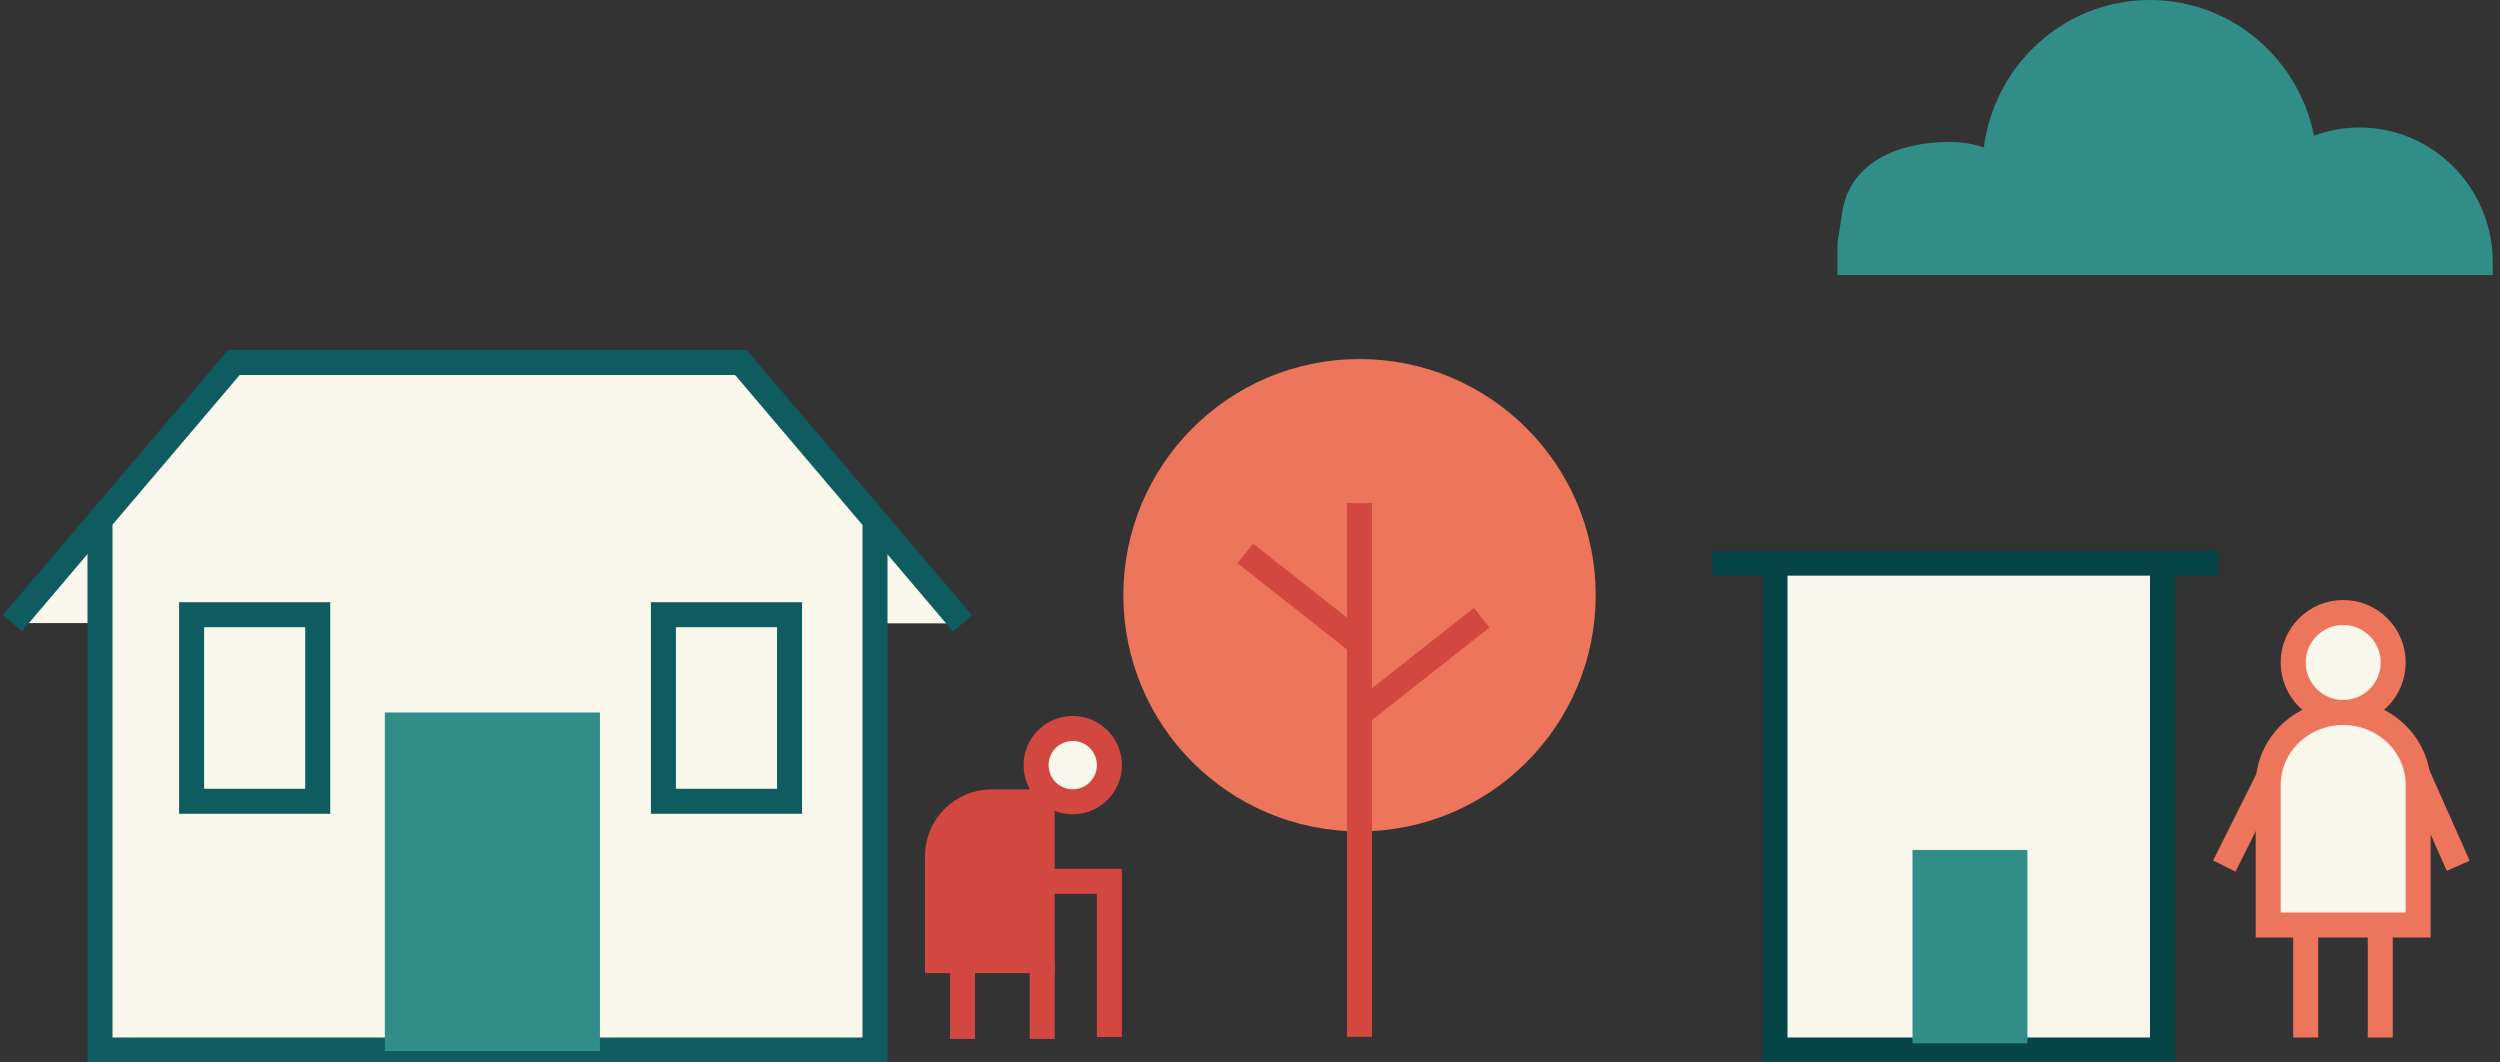 <svg width="200" height="85" viewBox="0 0 200 85" fill="none" xmlns="http://www.w3.org/2000/svg">
<rect x="0" y="0" width="200" height="85" fill="#333333" stroke="none"/>
<path d="M142 45V84H173V45" fill="#F9F6EC"/>
<path d="M142 45V84H173V45" stroke="#054447" stroke-width="2" stroke-miterlimit="10"/>
<path d="M148.391 17C148.891 14 151.832 12.357 156.028 12.357C157.315 12.357 158.533 12.687 159.597 13.261C159.76 6.461 165.243 1 171.988 1C178.415 1 183.701 5.948 184.327 12.296C185.657 11.6 187.159 11.2 188.755 11.2C194.1 11.2 198.425 15.591 198.425 21H148C148 20.655 148 20.5 148 19.5L148.391 17Z" fill="#318D88" stroke="#318D88" stroke-width="2" stroke-miterlimit="10"/>
<path d="M77 49.87L59.272 29H18.712L1 49.844" fill="#F9F6EC"/>
<path d="M77 49.87L59.272 29H18.712L1 49.844" stroke="#0E5B60" stroke-width="2" stroke-miterlimit="10"/>
<path d="M8 42V84H70V42" fill="#F9F6EC"/>
<path d="M8 42V84H70V42" stroke="#0E5B60" stroke-width="2" stroke-miterlimit="10"/>
<path d="M177.431 45.051H137" stroke="#054447" stroke-width="2" stroke-miterlimit="10"/>
<path d="M53.074 64.103V49.176H63.163V64.103H53.074Z" stroke="#0E5B60" stroke-width="2" stroke-miterlimit="10"/>
<path d="M15.328 64.103V49.176H25.417V64.103H15.328Z" stroke="#0E5B60" stroke-width="2" stroke-miterlimit="10"/>
<path d="M47.029 57.965H31.742V83.126H47.029V57.965Z" fill="#318D88"/>
<path d="M46.072 58.924V82.162H32.709V58.924H46.072ZM47.995 57H30.785V84.085H47.995V57Z" fill="#318D88"/>
<path d="M192.984 61L196.656 69.261" stroke="#ED755B" stroke-width="2" stroke-miterlimit="10"/>
<path d="M182.226 60.717L177.946 69.283" stroke="#ED755B" stroke-width="2" stroke-miterlimit="10"/>
<path d="M187.455 57C189.664 57 191.455 55.209 191.455 53C191.455 50.791 189.664 49 187.455 49C185.246 49 183.455 50.791 183.455 53C183.455 55.209 185.246 57 187.455 57Z" fill="#F9F6EC" stroke="#ED755B" stroke-width="2" stroke-miterlimit="10"/>
<path d="M187.46 57C184.142 57 181.455 59.593 181.455 62.794V74H193.455V62.794C193.455 59.593 190.768 57 187.451 57H187.46Z" fill="#F9F6EC" stroke="#ED755B" stroke-width="2" stroke-miterlimit="10"/>
<path d="M184.455 74V83" stroke="#ED755B" stroke-width="2" stroke-miterlimit="10"/>
<path d="M190.42 74L190.42 83" stroke="#ED755B" stroke-width="2" stroke-miterlimit="10"/>
<path d="M85.819 64.142C87.439 64.142 88.752 62.829 88.752 61.21C88.752 59.59 87.439 58.277 85.819 58.277C84.2 58.277 82.887 59.59 82.887 61.21C82.887 62.829 84.2 64.142 85.819 64.142Z" fill="#F9F6EC" stroke="#D24740" stroke-width="2" stroke-miterlimit="10"/>
<path d="M75 76.849V68.487C75 66.093 76.941 64.152 79.335 64.152H83.379V76.849H75Z" fill="#D24740" stroke="#D24740" stroke-width="2" stroke-miterlimit="10"/>
<path d="M77 77V83.113" stroke="#D24740" stroke-width="2" stroke-miterlimit="10"/>
<path d="M83.379 77V83.113" stroke="#D24740" stroke-width="2" stroke-miterlimit="10"/>
<path d="M83.379 70.504H88.748V82.961" stroke="#D24740" stroke-width="2" stroke-miterlimit="10"/>
<path d="M108.762 65.511C118.644 65.511 126.656 57.5 126.656 47.617C126.656 37.734 118.644 29.723 108.762 29.723C98.879 29.723 90.867 37.734 90.867 47.617C90.867 57.5 98.879 65.511 108.762 65.511Z" fill="#ED755B" stroke="#ED755B" stroke-width="2" stroke-miterlimit="10"/>
<path d="M108.762 82.948V60.624V40.242" stroke="#D24740" stroke-width="2" stroke-miterlimit="10"/>
<path d="M118.534 49.418L108.762 57.113" stroke="#D24740" stroke-width="2" stroke-miterlimit="10"/>
<path d="M108.765 51.476L99.625 44.277" stroke="#D24740" stroke-width="2" stroke-miterlimit="10"/>
<path d="M161.232 68.957H153.965V82.5H161.232V68.957Z" fill="#318D88"/>
<path d="M160.267 69.924V81.543H154.924V69.924H160.267ZM162.191 68H153V83.466H162.191V68Z" fill="#318D88"/>
</svg>
